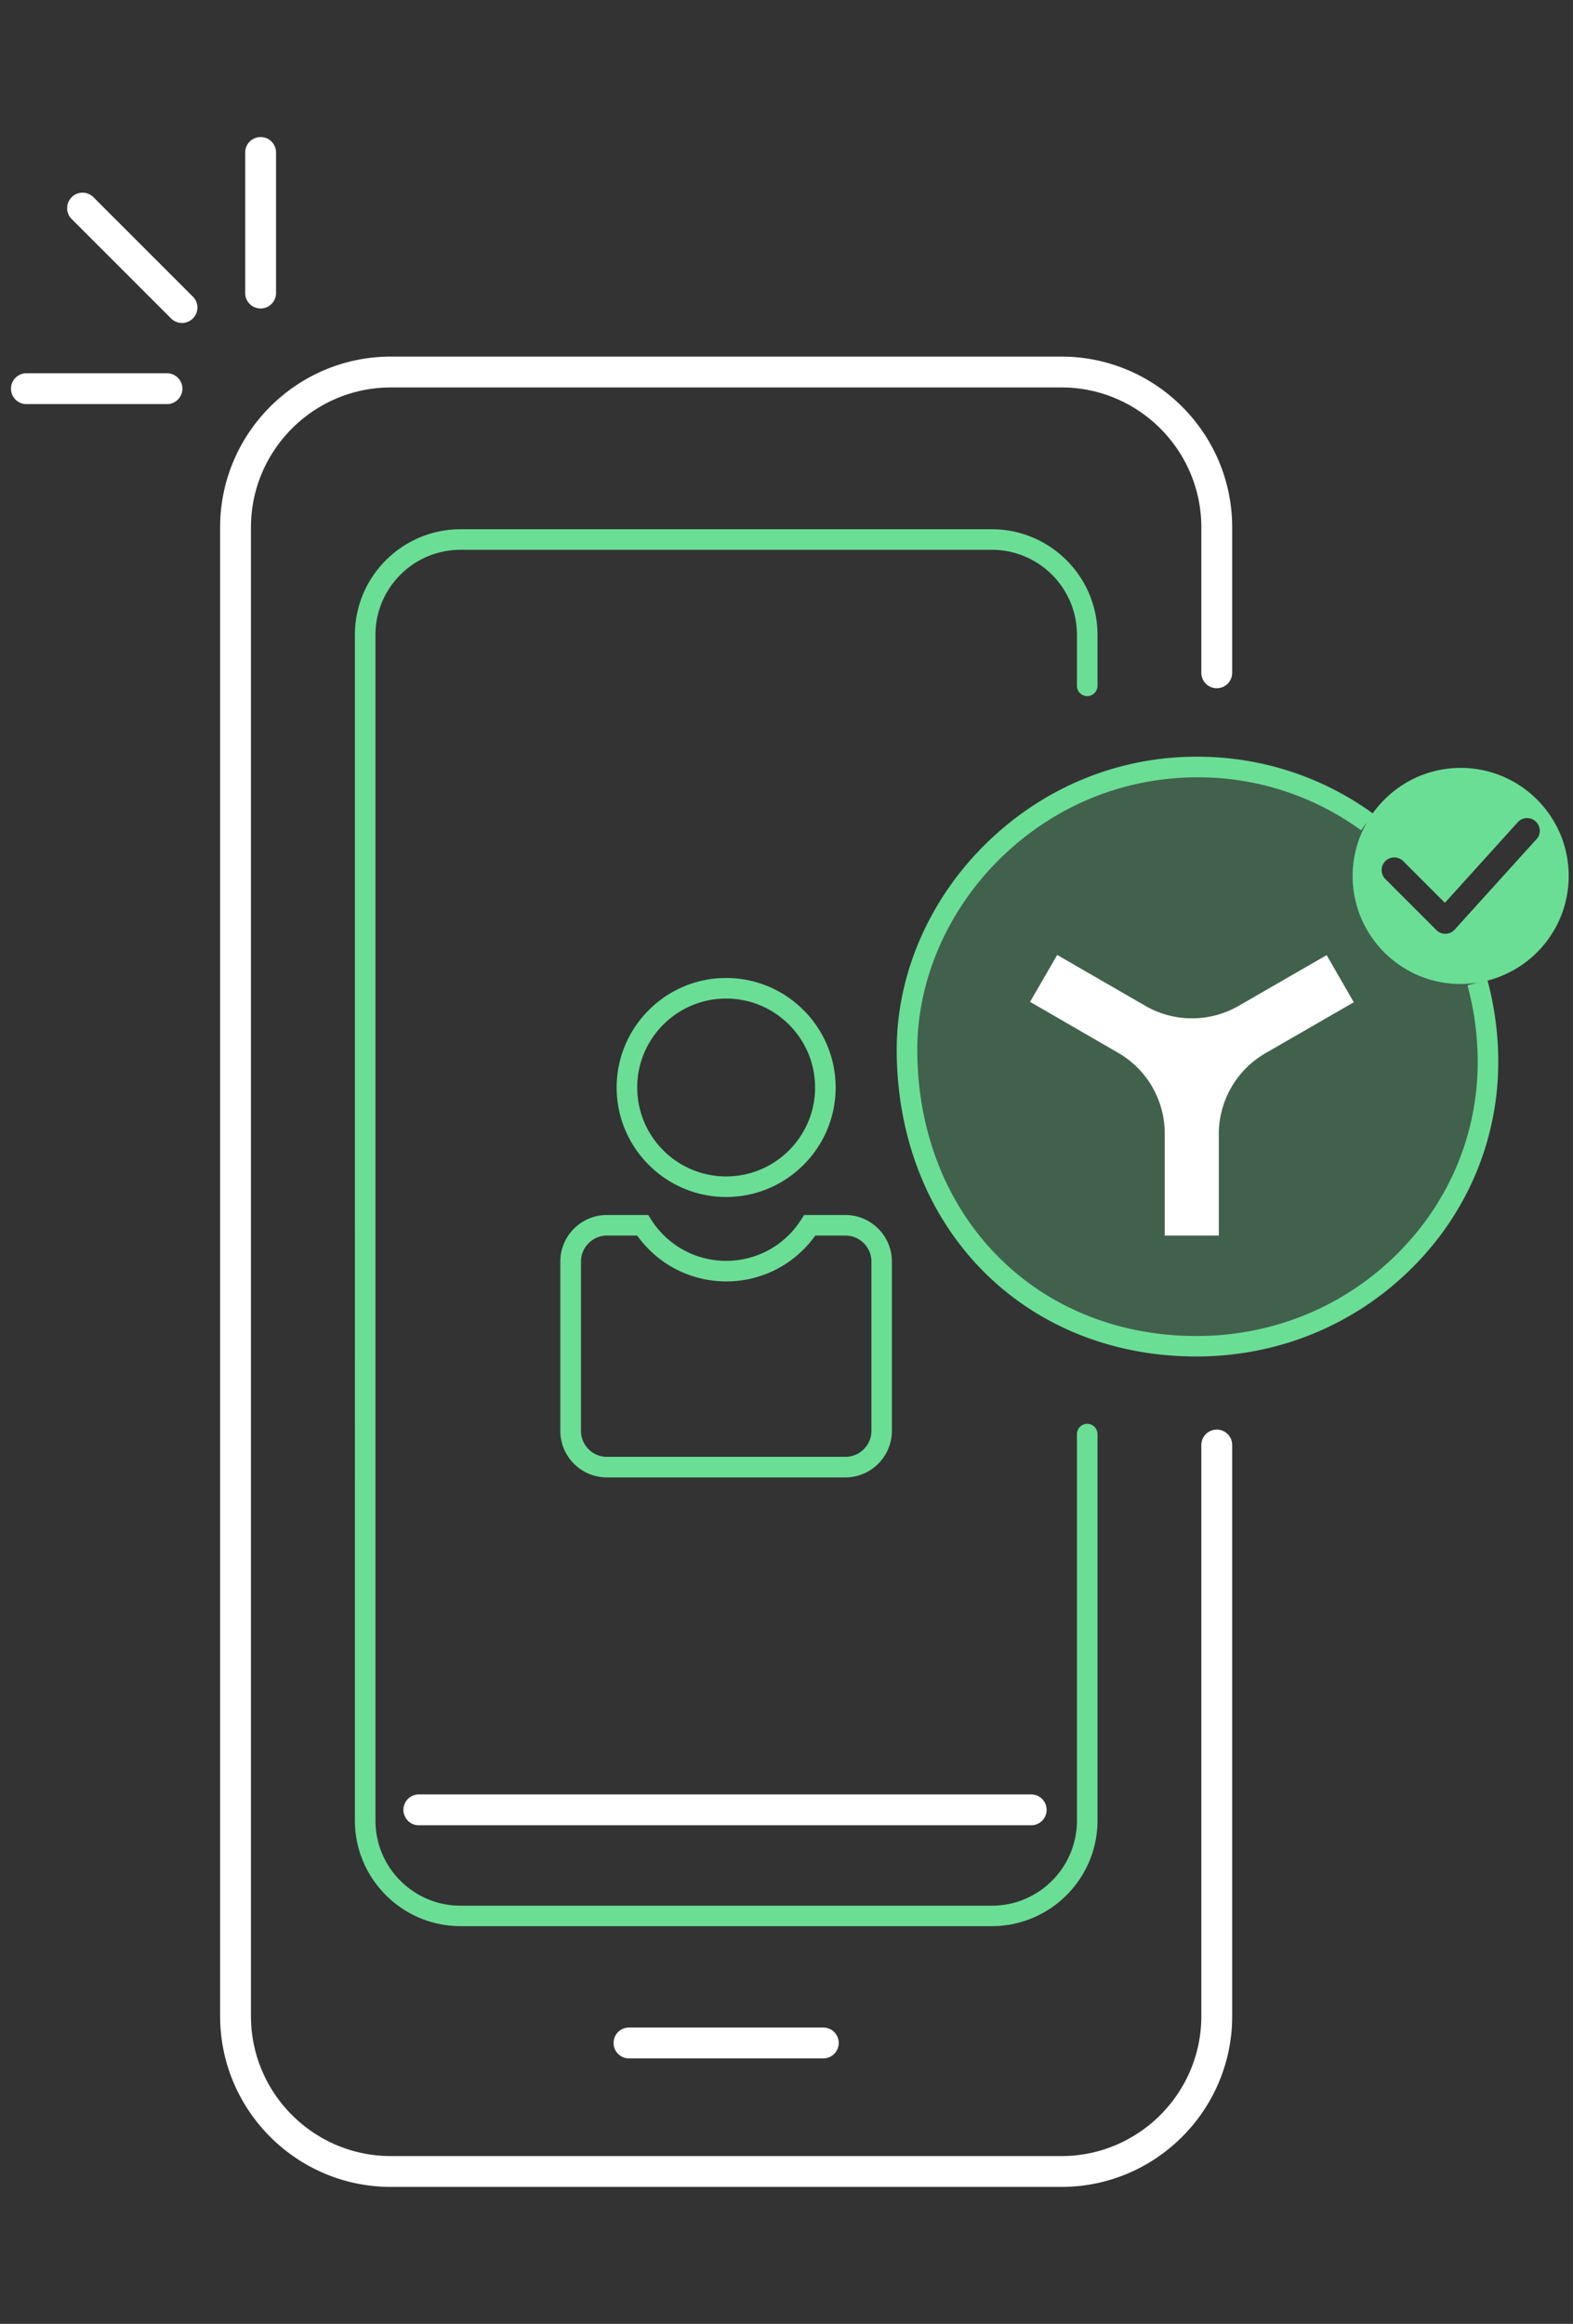<svg id="a" xmlns="http://www.w3.org/2000/svg" viewBox="0 0 153 226" width="153" height="226"><rect x="0" y="0" width="153" height="226" fill="#333333" stroke="none"/><defs><style>.c{fill:#6ade95;stroke-width:0}</style></defs><path class="c" d="M142.06 95.7c-5.81 0-10.51-4.71-10.51-10.51 0-1.92.52-3.71 1.42-5.25-4.4-3.2-9.75-5.13-15.51-5.33-16.39-.56-29.33 12.93-29.24 27.64.1 16.44 11.95 28.65 28.09 28.68 15.81.03 28.59-12.55 28.42-27.97a29.82 29.82 0 0 0-1.02-7.39c-.54.09-1.09.14-1.65.14Z" style="opacity:.27"/><path d="M119.85 140.53v55.54c0 9.16-7.45 16.61-16.61 16.61H38.02c-9.16 0-16.61-7.45-16.61-16.61V51.29c0-9.16 7.45-16.61 16.61-16.61h65.22c9.16 0 16.61 7.45 16.61 16.61v14.14c0 .83-.67 1.5-1.5 1.5s-1.5-.67-1.5-1.5V51.29c0-7.51-6.11-13.61-13.61-13.61H38.02c-7.51 0-13.61 6.11-13.61 13.61v144.78c0 7.51 6.11 13.61 13.61 13.61h65.22c7.51 0 13.61-6.11 13.61-13.61v-55.54c0-.83.67-1.5 1.5-1.5s1.5.67 1.5 1.5Zm-58.67 56.65c-.83 0-1.5.67-1.5 1.5s.67 1.5 1.5 1.5h18.9c.83 0 1.5-.67 1.5-1.5s-.67-1.5-1.5-1.5h-18.9ZM25.35 30c.83 0 1.5-.67 1.5-1.5V14.83c0-.83-.67-1.5-1.5-1.5s-1.5.67-1.5 1.5V28.5c0 .83.67 1.5 1.5 1.5Zm-9.1 6.3H2.57c-.83 0-1.5.67-1.5 1.5s.67 1.5 1.5 1.5h13.67c.83 0 1.5-.67 1.5-1.5s-.67-1.5-1.5-1.5ZM9.09 19.18c-.59-.59-1.54-.59-2.12 0s-.59 1.54 0 2.12l9.67 9.67c.29.29.68.44 1.06.44s.77-.15 1.06-.44c.59-.59.59-1.54 0-2.12l-9.67-9.67Zm92.71 156.83c0-.83-.67-1.5-1.5-1.5H40.74c-.83 0-1.5.67-1.5 1.5s.67 1.5 1.5 1.5h59.56c.83 0 1.5-.67 1.5-1.5Zm27.25-83.13-8.57 4.94a9.09 9.09 0 0 1-9.08 0l-8.57-4.95-2.64 4.56 8.57 4.96a9.05 9.05 0 0 1 4.53 7.87v9.9h5.26v-9.89a9.094 9.094 0 0 1 4.56-7.86l8.57-4.94-2.63-4.56Z" style="fill:#fff;stroke-width:0"/><path class="c" d="M106.75 139.46v37.59c0 5.66-4.61 10.27-10.27 10.27H44.79c-5.66 0-10.27-4.61-10.27-10.27V61.74c0-5.66 4.61-10.27 10.27-10.27h51.69c5.66 0 10.27 4.61 10.27 10.27v4.96c0 .55-.45 1-1 1s-1-.45-1-1v-4.96c0-4.56-3.71-8.27-8.27-8.27H44.79c-4.56 0-8.27 3.71-8.27 8.27v115.32c0 4.56 3.71 8.27 8.27 8.27h51.69c4.56 0 8.27-3.71 8.27-8.27v-37.59c0-.55.45-1 1-1s1 .45 1 1Zm-46.77-33.7c0-5.87 4.78-10.65 10.65-10.65s10.65 4.78 10.65 10.65-4.78 10.65-10.65 10.65-10.65-4.78-10.65-10.65Zm2 0c0 4.77 3.88 8.65 8.65 8.65s8.65-3.88 8.65-8.65-3.88-8.65-8.65-8.65-8.65 3.88-8.65 8.65Zm-2.94 12.4h4.01l.29.46c1.6 2.5 4.33 4 7.29 4s5.69-1.49 7.29-4l.29-.46h4.01c2.5 0 4.53 2.03 4.53 4.53v16.46c0 2.5-2.03 4.53-4.53 4.53H59.03c-2.5 0-4.53-2.03-4.53-4.53v-16.46c0-2.5 2.03-4.53 4.53-4.53Zm2.93 2h-2.93c-1.4 0-2.53 1.14-2.53 2.53v16.46c0 1.4 1.14 2.53 2.53 2.53h23.19c1.4 0 2.53-1.14 2.53-2.53v-16.46c0-1.4-1.14-2.53-2.53-2.53H79.3c-2 2.8-5.2 4.46-8.66 4.46s-6.66-1.66-8.66-4.46Zm82.72-24.8c.66 2.47 1.01 5.02 1.04 7.58.08 7.6-2.85 14.79-8.26 20.24-5.58 5.63-13.08 8.74-21.1 8.74h-.06c-16.75-.03-28.99-12.51-29.09-29.67-.05-7.43 3.15-14.83 8.78-20.3 5.82-5.66 13.47-8.64 21.5-8.34 5.79.2 11.33 2.1 16.02 5.49 1.91-2.67 5.02-4.42 8.55-4.42 5.81 0 10.51 4.71 10.51 10.51 0 4.9-3.35 9-7.88 10.17Zm-1.94.46.97-.26c-.54.08-1.09.14-1.65.14-5.81 0-10.51-4.71-10.51-10.51 0-1.92.52-3.71 1.42-5.25l-.59.81a26.89 26.89 0 0 0-14.96-5.14c-7.51-.25-14.61 2.51-20.04 7.78-5.23 5.09-8.21 11.96-8.17 18.85.1 16.01 11.49 27.65 27.09 27.69h.06c7.49 0 14.48-2.89 19.68-8.14 5.03-5.08 7.76-11.76 7.68-18.81-.03-2.42-.36-4.82-.99-7.14Zm6.7-14.2c.46-.5.42-1.28-.09-1.74-.5-.46-1.28-.42-1.74.09l-7.08 7.83-4.08-4.08a1.231 1.231 0 0 0-1.74 1.74l4.99 4.99c.23.23.54.36.87.36h.03c.34 0 .66-.16.88-.4l7.95-8.79Z"/></svg>